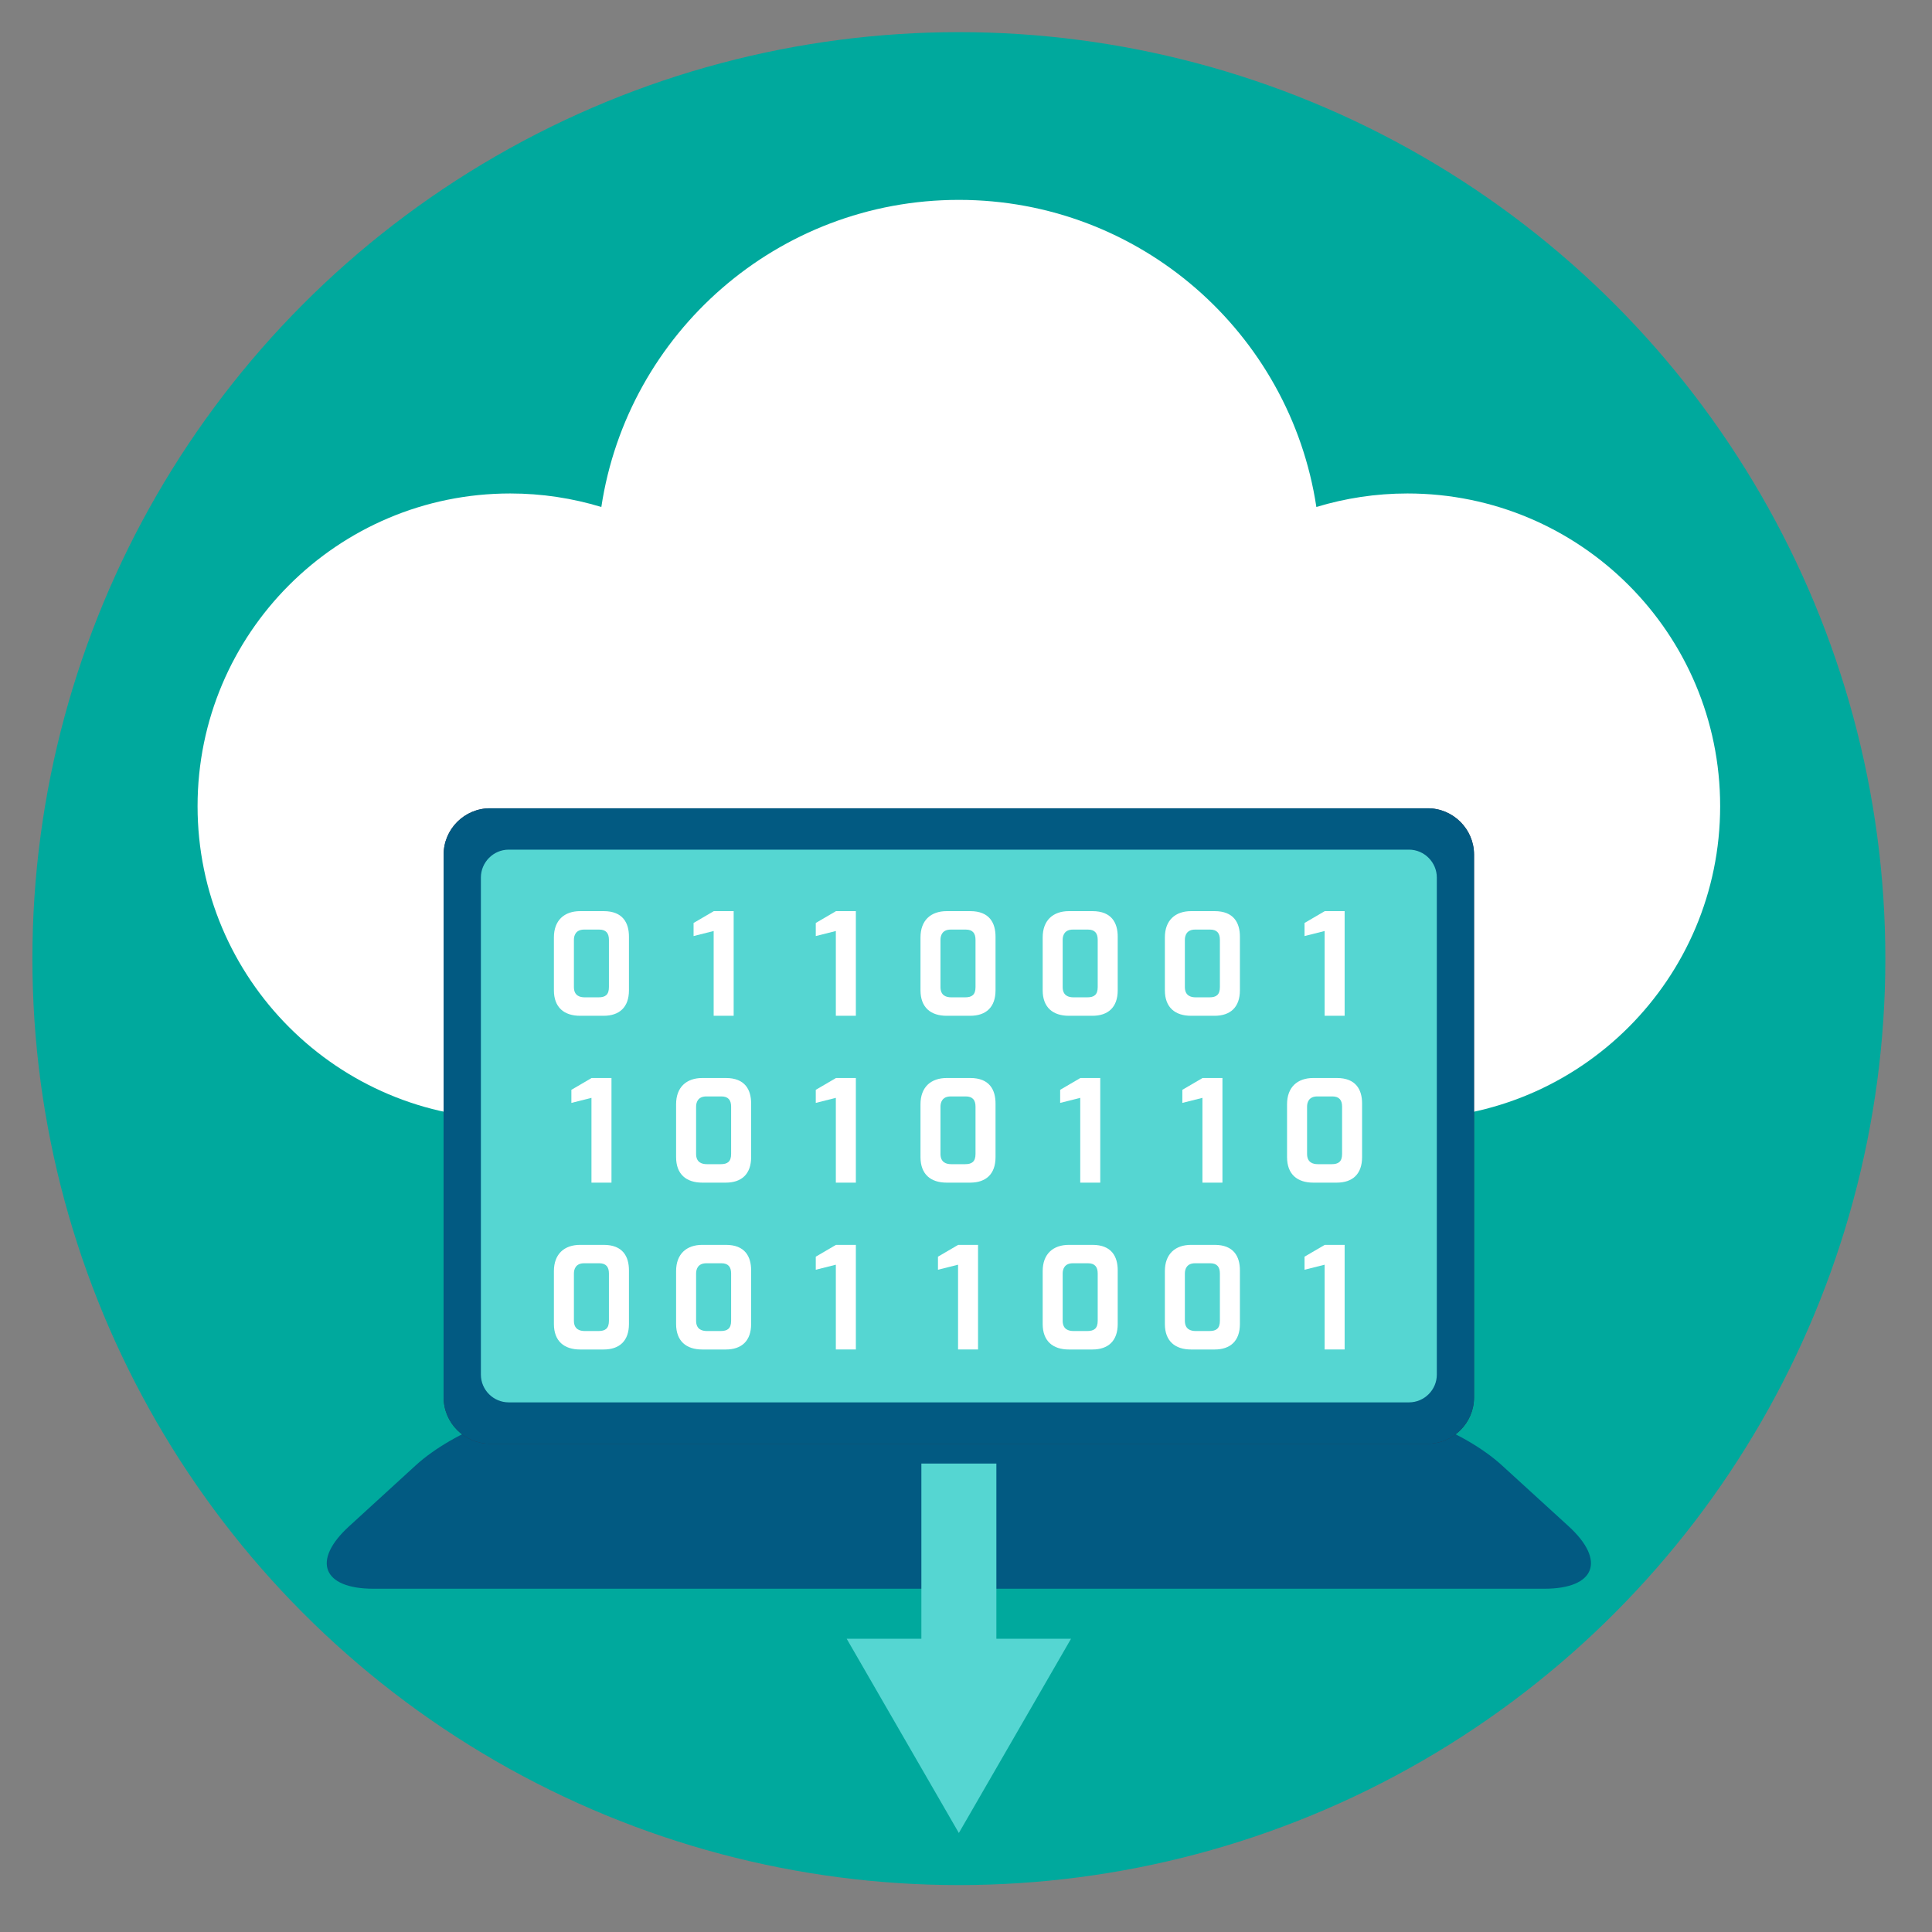<?xml version="1.0" encoding="utf-8"?>
<!-- Generator: Adobe Illustrator 16.0.0, SVG Export Plug-In . SVG Version: 6.00 Build 0)  -->
<!DOCTYPE svg PUBLIC "-//W3C//DTD SVG 1.1//EN" "http://www.w3.org/Graphics/SVG/1.1/DTD/svg11.dtd">
<svg version="1.1" id="Layer_1" xmlns="http://www.w3.org/2000/svg" xmlns:xlink="http://www.w3.org/1999/xlink" x="0px" y="0px"
	 width="200px" height="200px" viewBox="0 0 200 200" enable-background="new 0 0 200 200" xml:space="preserve">
<rect x="0" y="0" width="200" height="200" fill="#808080" stroke="none"/>
<g>
	<circle fill="#00A99D" cx="99.262" cy="99.235" r="95.908"/>
	<g>
		<path fill="#FFFFFF" d="M145.702,51.084c-3.281,0-6.446,0.493-9.432,1.399c-2.719-17.996-18.252-31.792-37.009-31.792
			c-18.758,0-34.29,13.795-37.011,31.792c-2.983-0.906-6.15-1.399-9.432-1.399c-17.875,0-32.366,14.492-32.366,32.368
			c0,17.875,14.491,32.366,32.366,32.366h92.883c17.877,0,32.368-14.491,32.368-32.366C178.07,65.576,163.579,51.084,145.702,51.084
			z"/>
	</g>
	<g>
		<g>
			<g>
				<path fill="#025A82" d="M162.377,157.993c3.896,3.557,2.764,6.472-2.508,6.472H38.654c-5.273,0-6.409-2.915-2.506-6.472
					l6.897-6.308c3.897-3.557,11.391-6.468,16.668-6.468h79.098c5.269,0,12.762,2.911,16.658,6.468L162.377,157.993z"/>
				<path fill="#343049" d="M152.591,144.664c0,2.639-2.161,4.792-4.798,4.792H50.729c-2.645,0-4.802-2.153-4.802-4.792V88.461
					c0-2.633,2.157-4.788,4.802-4.788h97.064c2.637,0,4.798,2.155,4.798,4.788V144.664z"/>
				<path fill="#025A82" d="M152.591,144.664c0,2.639-2.161,4.792-4.798,4.792H50.729c-2.645,0-4.802-2.153-4.802-4.792V88.461
					c0-2.633,2.157-4.788,4.802-4.788h97.064c2.637,0,4.798,2.155,4.798,4.788V144.664z"/>
				<path fill="#55D6D2" d="M148.739,142.299c0,1.584-1.303,2.873-2.878,2.873H52.66c-1.583,0-2.878-1.289-2.878-2.873V90.84
					c0-1.577,1.295-2.885,2.878-2.885h93.201c1.575,0,2.878,1.308,2.878,2.885V142.299z"/>
			</g>
			<g>
				<g>
					<path fill="#FFFFFF" d="M57.34,97.044c0-1.776,1.075-2.724,2.725-2.724h2.426c1.992,0,2.618,1.225,2.618,2.643v5.55
						c0,1.758-0.99,2.641-2.626,2.641h-2.426c-1.664,0-2.717-0.868-2.717-2.641V97.044z M60.528,103.243h1.434
						c0.695,0,1.074-0.258,1.074-1.057v-4.898c0-0.682-0.298-1.058-1.008-1.058h-1.557c-0.889,0-1.06,0.633-1.06,1.058v4.891
						C59.412,103.08,60.03,103.243,60.528,103.243z"/>
				</g>
				<g>
					<path fill="#FFFFFF" d="M95.289,97.044c0-1.776,1.072-2.724,2.724-2.724h2.426c1.992,0,2.618,1.225,2.618,2.643v5.55
						c0,1.758-0.991,2.641-2.627,2.641h-2.427c-1.664,0-2.714-0.868-2.714-2.641V97.044z M98.476,103.243h1.435
						c0.693,0,1.074-0.258,1.074-1.057v-4.898c0-0.682-0.297-1.058-1.01-1.058h-1.557c-0.889,0-1.06,0.633-1.06,1.058v4.891
						C97.358,103.08,97.977,103.243,98.476,103.243z"/>
				</g>
				<g>
					<path fill="#FFFFFF" d="M69.989,114.316c0-1.777,1.074-2.722,2.724-2.722h2.427c1.992,0,2.617,1.221,2.617,2.639v5.55
						c0,1.76-0.989,2.643-2.625,2.643h-2.427c-1.664,0-2.716-0.868-2.716-2.643V114.316z M73.178,120.515h1.433
						c0.695,0,1.074-0.257,1.074-1.058v-4.897c0-0.679-0.297-1.058-1.008-1.058H73.12c-0.889,0-1.06,0.633-1.06,1.058v4.891
						C72.061,120.353,72.679,120.515,73.178,120.515z"/>
				</g>
				<g>
					<path fill="#FFFFFF" d="M69.989,131.589c0-1.778,1.074-2.722,2.724-2.722h2.427c1.992,0,2.617,1.221,2.617,2.639v5.55
						c0,1.763-0.989,2.643-2.625,2.643h-2.427c-1.664,0-2.716-0.868-2.716-2.643V131.589z M73.178,137.787h1.433
						c0.695,0,1.074-0.258,1.074-1.058v-4.898c0-0.679-0.297-1.058-1.008-1.058H73.12c-0.889,0-1.06,0.634-1.06,1.058v4.891
						C72.061,137.624,72.679,137.787,73.178,137.787z"/>
				</g>
				<g>
					<path fill="#FFFFFF" d="M57.34,131.589c0-1.778,1.075-2.722,2.725-2.722h2.426c1.992,0,2.618,1.221,2.618,2.639v5.55
						c0,1.763-0.99,2.643-2.626,2.643h-2.426c-1.664,0-2.717-0.868-2.717-2.643V131.589z M60.528,137.787h1.434
						c0.695,0,1.074-0.258,1.074-1.058v-4.898c0-0.679-0.298-1.058-1.008-1.058h-1.557c-0.889,0-1.06,0.634-1.06,1.058v4.891
						C59.412,137.624,60.03,137.787,60.528,137.787z"/>
				</g>
				<g>
					<path fill="#FFFFFF" d="M107.938,97.044c0-1.776,1.073-2.724,2.724-2.724h2.427c1.992,0,2.617,1.225,2.617,2.643v5.55
						c0,1.758-0.989,2.641-2.625,2.641h-2.428c-1.663,0-2.715-0.868-2.715-2.641V97.044z M111.126,103.243h1.433
						c0.694,0,1.075-0.258,1.075-1.057v-4.898c0-0.682-0.298-1.058-1.011-1.058h-1.556c-0.89,0-1.06,0.633-1.06,1.058v4.891
						C110.008,103.08,110.626,103.243,111.126,103.243z"/>
				</g>
				<g>
					<path fill="#FFFFFF" d="M120.587,97.044c0-1.776,1.074-2.724,2.724-2.724h2.426c1.992,0,2.618,1.225,2.618,2.643v5.55
						c0,1.758-0.989,2.641-2.625,2.641h-2.427c-1.664,0-2.716-0.868-2.716-2.641V97.044z M123.774,103.243h1.434
						c0.695,0,1.074-0.258,1.074-1.057v-4.898c0-0.682-0.297-1.058-1.01-1.058h-1.555c-0.889,0-1.06,0.633-1.06,1.058v4.891
						C122.658,103.08,123.276,103.243,123.774,103.243z"/>
				</g>
				<g>
					<path fill="#FFFFFF" d="M71.798,95.546l2.096-1.227h2.055v10.833h-2.071v-8.775l-2.079,0.523V95.546z"/>
				</g>
				<g>
					<path fill="#FFFFFF" d="M84.448,95.546l2.095-1.227h2.055v10.833h-2.072v-8.775l-2.077,0.523V95.546z"/>
				</g>
				<g>
					<path fill="#FFFFFF" d="M135.044,95.546l2.096-1.227h2.056v10.833h-2.072v-8.775l-2.079,0.523V95.546z"/>
				</g>
				<g>
					<path fill="#FFFFFF" d="M59.148,112.819l2.097-1.225H63.3v10.831h-2.072v-8.776l-2.079,0.523V112.819z"/>
				</g>
				<g>
					<path fill="#FFFFFF" d="M84.448,130.092l2.095-1.225h2.055v10.831h-2.072v-8.776l-2.077,0.522V130.092z"/>
				</g>
				<g>
					<path fill="#FFFFFF" d="M95.289,114.316c0-1.777,1.072-2.722,2.724-2.722h2.426c1.992,0,2.618,1.221,2.618,2.639v5.55
						c0,1.76-0.991,2.643-2.627,2.643h-2.427c-1.664,0-2.714-0.868-2.714-2.643V114.316z M98.476,120.515h1.435
						c0.693,0,1.074-0.257,1.074-1.058v-4.897c0-0.679-0.297-1.058-1.01-1.058h-1.557c-0.889,0-1.06,0.633-1.06,1.058v4.891
						C97.358,120.353,97.977,120.515,98.476,120.515z"/>
				</g>
				<g>
					<path fill="#FFFFFF" d="M107.938,131.589c0-1.778,1.073-2.722,2.724-2.722h2.427c1.992,0,2.617,1.221,2.617,2.639v5.55
						c0,1.763-0.989,2.643-2.625,2.643h-2.428c-1.663,0-2.715-0.868-2.715-2.643V131.589z M111.126,137.787h1.433
						c0.694,0,1.075-0.258,1.075-1.058v-4.898c0-0.679-0.298-1.058-1.011-1.058h-1.556c-0.89,0-1.06,0.634-1.06,1.058v4.891
						C110.008,137.624,110.626,137.787,111.126,137.787z"/>
				</g>
				<g>
					<path fill="#FFFFFF" d="M120.587,131.589c0-1.778,1.074-2.722,2.724-2.722h2.426c1.992,0,2.618,1.221,2.618,2.639v5.55
						c0,1.763-0.989,2.643-2.625,2.643h-2.427c-1.664,0-2.716-0.868-2.716-2.643V131.589z M123.774,137.787h1.434
						c0.695,0,1.074-0.258,1.074-1.058v-4.898c0-0.679-0.297-1.058-1.01-1.058h-1.555c-0.889,0-1.06,0.634-1.06,1.058v4.891
						C122.658,137.624,123.276,137.787,123.774,137.787z"/>
				</g>
				<g>
					<path fill="#FFFFFF" d="M84.448,112.819l2.095-1.225h2.055v10.831h-2.072v-8.776l-2.077,0.523V112.819z"/>
				</g>
				<g>
					<path fill="#FFFFFF" d="M109.746,112.819l2.095-1.225h2.057v10.831h-2.072v-8.776l-2.079,0.523V112.819z"/>
				</g>
				<g>
					<path fill="#FFFFFF" d="M97.097,130.092l2.095-1.225h2.055v10.831h-2.069v-8.776l-2.08,0.522V130.092z"/>
				</g>
				<g>
					<path fill="#FFFFFF" d="M133.235,114.316c0-1.777,1.074-2.722,2.724-2.722h2.427c1.992,0,2.617,1.221,2.617,2.639v5.55
						c0,1.76-0.989,2.643-2.625,2.643h-2.426c-1.665,0-2.717-0.868-2.717-2.643V114.316z M136.424,120.515h1.433
						c0.695,0,1.075-0.257,1.075-1.058v-4.897c0-0.679-0.298-1.058-1.009-1.058h-1.557c-0.889,0-1.059,0.633-1.059,1.058v4.891
						C135.308,120.353,135.925,120.515,136.424,120.515z"/>
				</g>
				<g>
					<path fill="#FFFFFF" d="M135.044,130.092l2.096-1.225h2.056v10.831h-2.072v-8.776l-2.079,0.522V130.092z"/>
				</g>
				<g>
					<path fill="#FFFFFF" d="M122.395,112.819l2.095-1.225h2.057v10.831h-2.071v-8.776l-2.08,0.523V112.819z"/>
				</g>
			</g>
		</g>
	</g>
	<g>
		<rect x="95.38" y="151.507" fill="#55D6D2" width="7.764" height="21.529"/>
		<g>
			<polygon fill="#55D6D2" points="87.647,169.64 99.26,189.751 110.874,169.64 			"/>
		</g>
	</g>
</g>
</svg>

